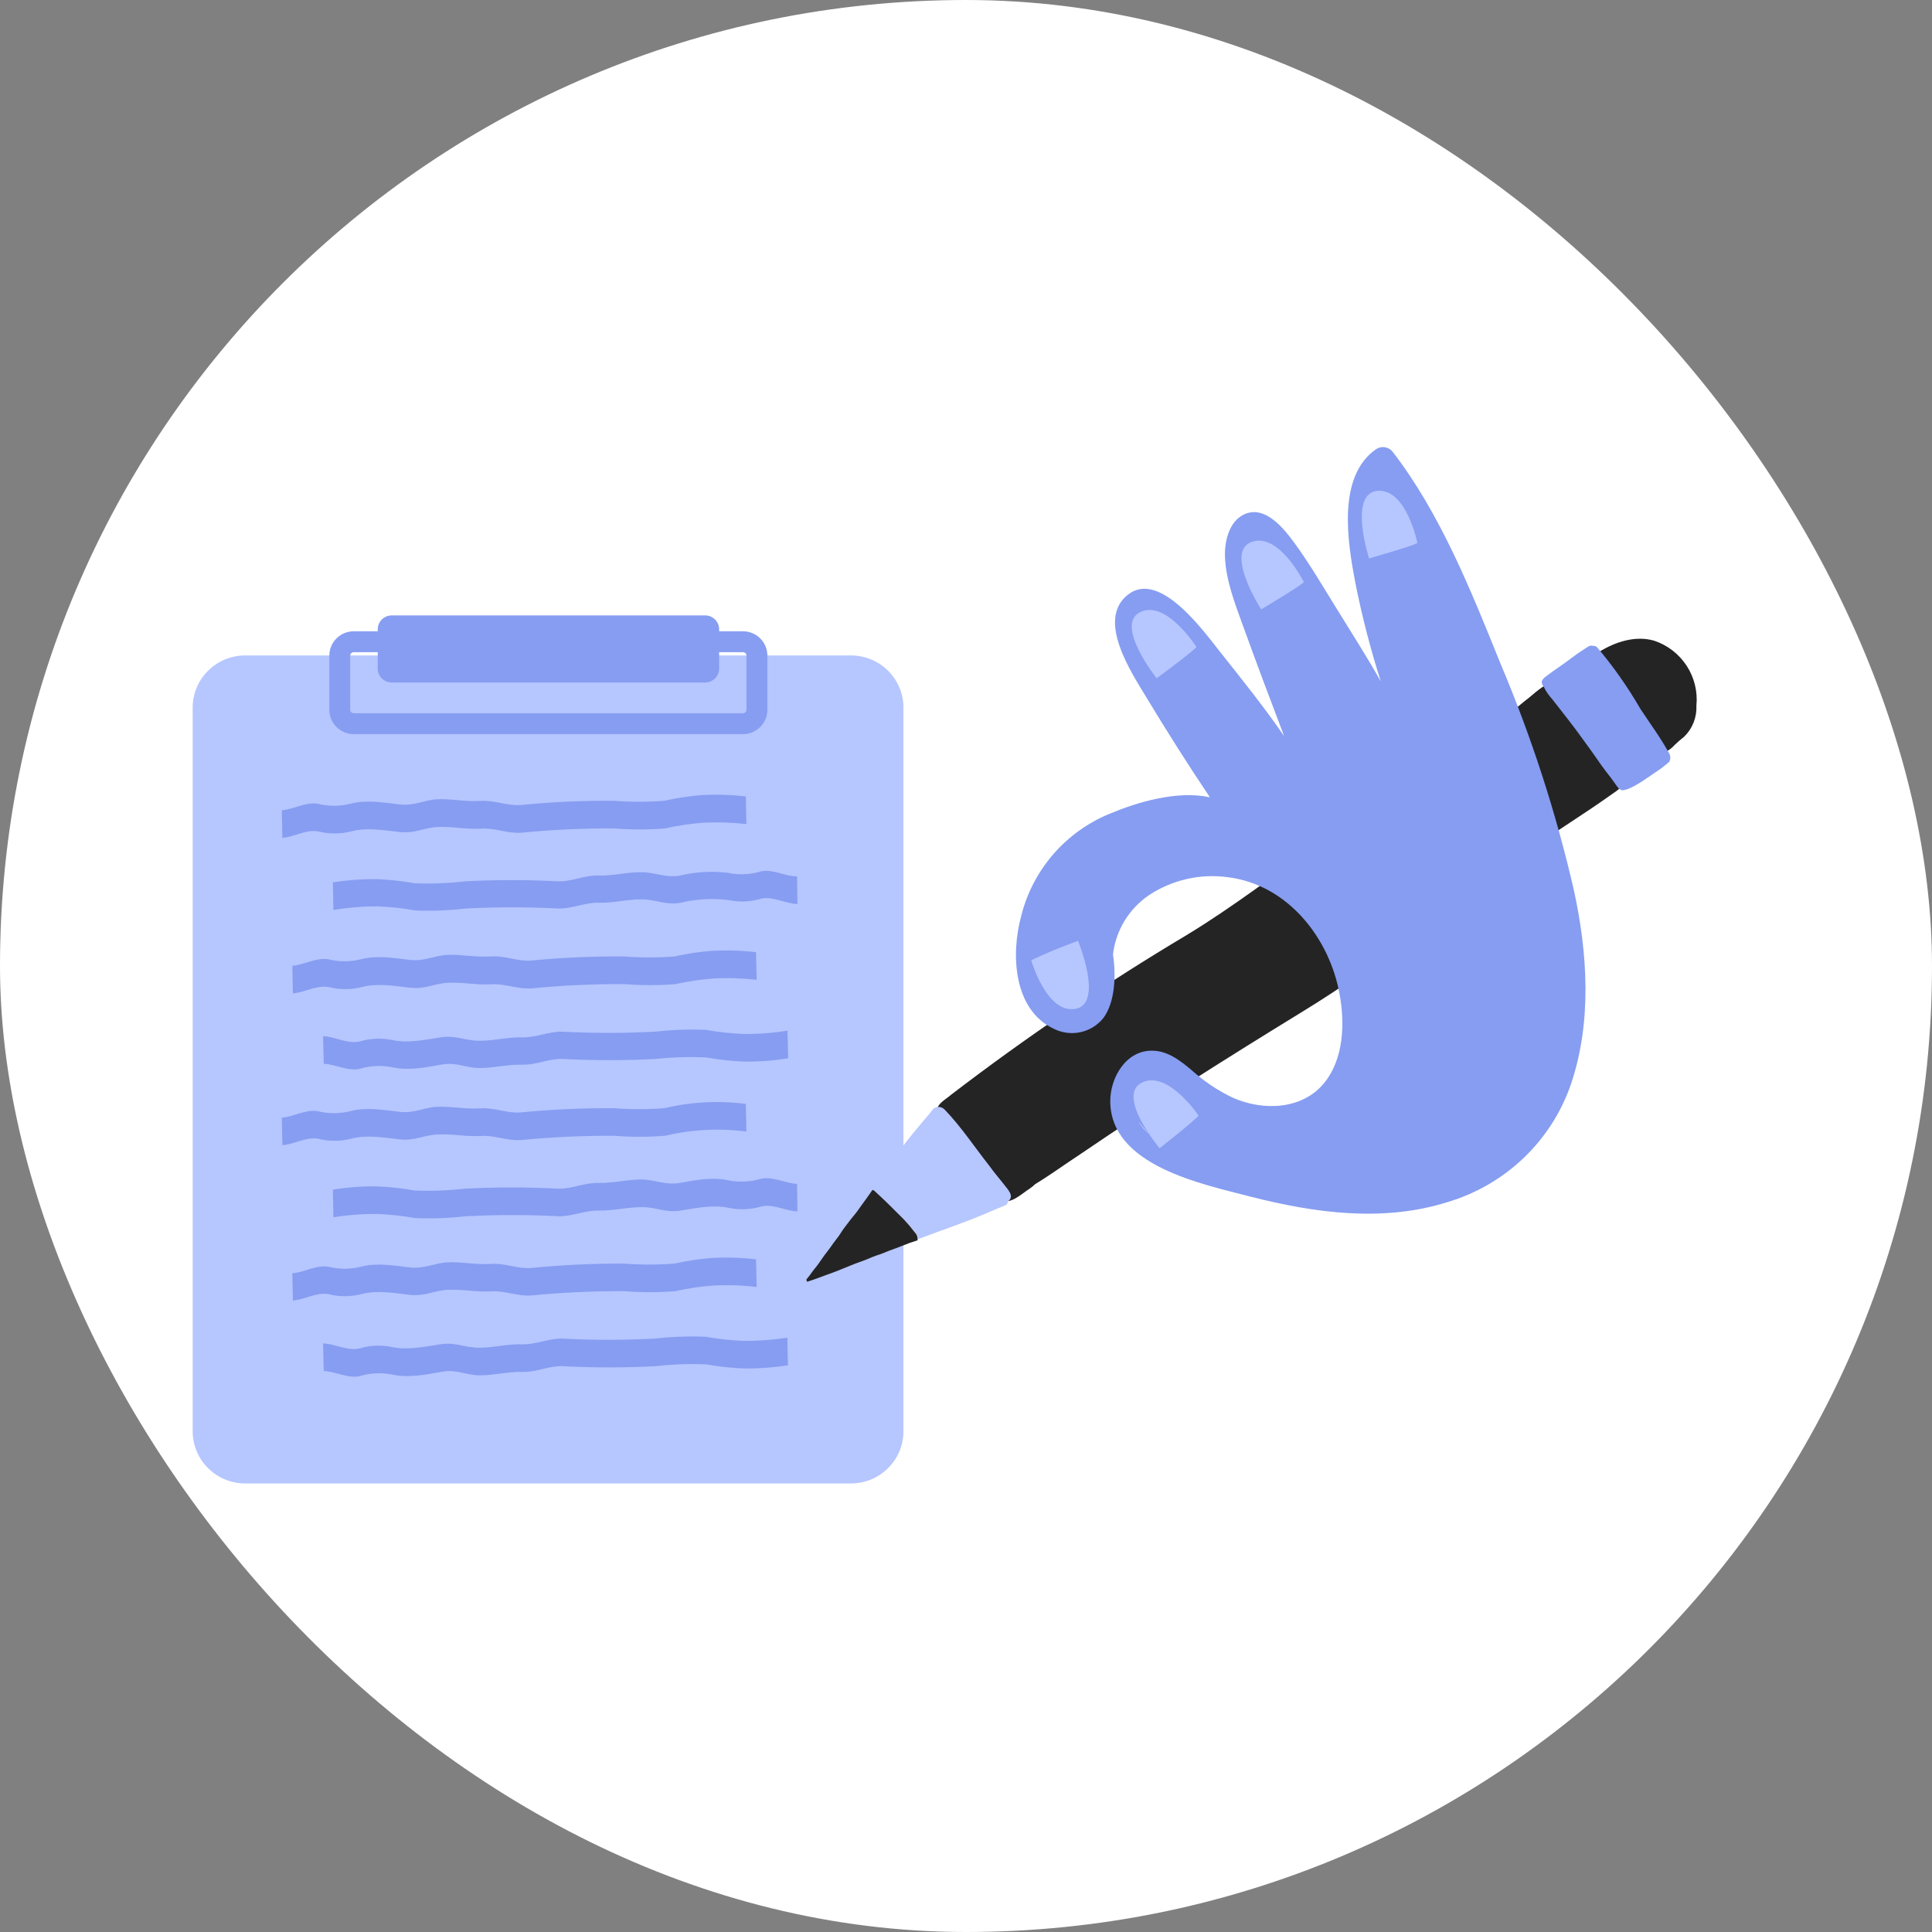 <?xml version="1.0" encoding="UTF-8"?> <svg xmlns="http://www.w3.org/2000/svg" width="66" height="66" viewBox="0 0 66 66" fill="none"><rect x="0" y="0" width="66" height="66" fill="#808080" stroke="none"/><rect width="66" height="66" rx="33" fill="white"></rect><g clip-path="url(#clip0_42584_57351)"><path d="M29.068 22.391H8.377C7.386 22.391 6.582 23.19 6.582 24.175V48.892C6.582 49.878 7.386 50.677 8.377 50.677H29.068C30.06 50.677 30.863 49.878 30.863 48.892V24.175C30.863 23.19 30.06 22.391 29.068 22.391Z" fill="#B6C6FF"></path><path d="M27.652 24.031H9.785C8.794 24.031 7.99 24.83 7.99 25.816V47.243C7.99 48.229 8.794 49.028 9.785 49.028H27.652C28.643 49.028 29.447 48.229 29.447 47.243V25.816C29.447 24.83 28.643 24.031 27.652 24.031Z" fill="#B6C6FF"></path><path d="M32.599 38.94C32.782 39.166 32.968 39.385 33.162 39.6C33.356 39.816 33.531 40.084 33.725 40.328C33.846 40.49 33.967 40.649 34.102 40.8C34.127 40.87 34.168 40.932 34.223 40.982C34.504 41.181 34.938 40.75 35.18 40.602C35.245 40.558 35.306 40.508 35.362 40.453C35.908 40.12 36.423 39.743 36.958 39.393C39.42 37.715 41.943 36.123 44.487 34.564C47.205 32.903 49.67 30.88 52.261 29.036C53.158 28.387 54.095 27.822 55.001 27.176C55.269 26.988 55.617 26.798 55.477 26.412C55.248 25.902 54.959 25.421 54.619 24.977C54.377 24.627 54.132 24.278 53.87 23.945C53.662 23.718 53.513 23.363 53.178 23.312C52.748 23.312 52.432 23.696 52.103 23.936C51.453 24.479 50.77 24.974 50.092 25.481C48.493 26.633 46.8 27.64 45.165 28.74C43.634 29.814 42.154 30.961 40.556 31.932C37.764 33.597 35.07 35.423 32.49 37.398C32.318 37.552 32.048 37.678 32.006 37.91C32.011 38.322 32.38 38.624 32.599 38.94ZM33.137 37.491H33.103C33.114 37.493 33.126 37.493 33.137 37.491Z" fill="#242424"></path><path d="M29.87 40.694C30.216 41.01 30.551 41.343 30.88 41.676C31.013 41.809 31.139 41.948 31.257 42.093C31.289 42.124 31.315 42.161 31.332 42.203C31.349 42.244 31.357 42.289 31.355 42.334C32.14 42.034 32.937 41.774 33.716 41.438C33.896 41.366 34.076 41.279 34.259 41.212L34.329 41.178L34.369 41.161C34.407 41.127 34.433 41.081 34.442 41.03C34.639 40.89 34.473 40.68 34.36 40.543C34.175 40.3 33.969 40.07 33.798 39.827C33.294 39.189 32.844 38.504 32.281 37.916C32.229 37.858 32.157 37.821 32.078 37.813C32.025 37.811 31.971 37.824 31.925 37.852C31.878 37.879 31.841 37.919 31.817 37.967C31.724 38.081 31.628 38.19 31.535 38.3C31.302 38.579 31.068 38.859 30.857 39.139L30.801 39.223L30.691 39.388L30.576 39.558L30.461 39.715L30.34 39.891V39.874C30.3 39.936 30.255 39.995 30.213 40.056C30.171 40.118 30.126 40.163 30.086 40.221V40.205L30.011 40.311L29.875 40.51L29.791 40.641C29.822 40.651 29.849 40.669 29.87 40.694Z" fill="#B6C6FF"></path><path d="M54.488 22.489C54.533 22.545 54.575 22.604 54.617 22.665C54.941 23.149 55.298 23.608 55.622 24.092C55.946 24.576 56.291 25.141 56.694 25.619C56.722 25.652 56.761 25.675 56.803 25.684C56.846 25.693 56.891 25.688 56.93 25.67C57.037 25.613 57.132 25.537 57.212 25.446C57.316 25.345 57.428 25.25 57.535 25.166C57.675 25.028 57.785 24.863 57.857 24.68C57.928 24.497 57.961 24.302 57.952 24.106C57.999 23.63 57.883 23.152 57.623 22.75C57.363 22.348 56.974 22.045 56.519 21.89C55.872 21.697 55.175 21.929 54.62 22.273C54.596 22.268 54.57 22.27 54.547 22.279C54.523 22.288 54.503 22.304 54.488 22.324C54.47 22.348 54.461 22.377 54.461 22.406C54.461 22.436 54.47 22.465 54.488 22.489Z" fill="#242424"></path><path d="M27.571 43.787C27.63 43.768 27.689 43.751 27.748 43.729C27.808 43.706 27.912 43.675 27.991 43.642C28.151 43.58 28.317 43.524 28.48 43.463L28.722 43.368L28.961 43.27L29.214 43.169L29.459 43.08C29.569 43.038 29.679 42.996 29.786 42.948L29.957 42.884L30.112 42.831L30.365 42.73L30.616 42.638C30.776 42.579 30.931 42.514 31.088 42.456L31.235 42.408L31.347 42.369C31.348 42.358 31.348 42.347 31.347 42.335C31.349 42.291 31.341 42.246 31.324 42.205C31.307 42.163 31.281 42.126 31.249 42.095C31.135 41.946 31.014 41.803 30.886 41.667C30.556 41.334 30.222 41.001 29.876 40.685C29.855 40.667 29.831 40.655 29.805 40.648L29.741 40.741C29.645 40.883 29.541 41.02 29.442 41.158C29.344 41.295 29.248 41.437 29.144 41.555C29.091 41.622 29.034 41.689 28.984 41.759C28.933 41.829 28.88 41.896 28.829 41.963L28.781 42.03L28.654 42.224L28.466 42.472C28.415 42.545 28.365 42.618 28.311 42.688C28.258 42.758 28.201 42.831 28.148 42.903C28.095 42.976 28.047 43.043 27.999 43.116C27.951 43.189 27.898 43.259 27.841 43.326L27.805 43.37C27.751 43.438 27.703 43.51 27.653 43.578L27.552 43.701C27.548 43.731 27.555 43.761 27.571 43.787Z" fill="#242424"></path><path d="M53.032 23.892C53.378 24.342 53.738 24.782 54.067 25.246C54.169 25.394 54.276 25.526 54.383 25.682C54.591 25.985 54.802 26.287 55.032 26.572L55.201 26.807C55.255 26.883 55.311 26.98 55.412 26.997C55.708 26.997 56.287 26.561 56.538 26.393C56.709 26.284 56.87 26.161 57.022 26.026C57.049 25.978 57.062 25.923 57.06 25.868C57.057 25.812 57.039 25.759 57.008 25.713C56.726 25.198 56.366 24.714 56.04 24.219C55.611 23.477 55.118 22.774 54.565 22.118C54.548 22.098 54.525 22.083 54.5 22.074C54.475 22.065 54.448 22.062 54.422 22.065C54.312 22.023 54.214 22.118 54.124 22.174C53.974 22.267 53.83 22.366 53.69 22.474C53.426 22.678 53.145 22.857 52.877 23.058C52.686 23.201 52.596 23.274 52.736 23.461C52.813 23.618 52.913 23.763 53.032 23.892Z" fill="#869DF1"></path><path d="M53.763 30.393C53.153 27.751 52.315 25.167 51.259 22.669C50.263 20.204 49.213 17.557 47.576 15.434C47.511 15.351 47.417 15.296 47.312 15.279C47.208 15.262 47.101 15.284 47.013 15.342C45.668 16.27 46.037 18.517 46.293 19.871C46.52 21.023 46.813 22.16 47.171 23.279C46.687 22.422 46.16 21.6 45.643 20.761C45.178 20.011 44.726 19.239 44.202 18.523C43.873 18.075 43.293 17.356 42.655 17.518C42.016 17.68 41.825 18.453 41.847 19.02C41.875 19.818 42.191 20.629 42.461 21.373C42.916 22.632 43.389 23.891 43.867 25.145C43.192 24.165 42.438 23.225 41.709 22.305C41.147 21.605 39.63 19.449 38.53 20.316C37.43 21.183 38.679 23.018 39.188 23.866C39.875 25.005 40.595 26.138 41.332 27.237C40.207 26.994 38.859 27.402 37.911 27.797C37.166 28.102 36.505 28.578 35.979 29.185C35.454 29.792 35.079 30.513 34.886 31.291C34.532 32.578 34.605 34.5 36.012 35.151C36.295 35.29 36.617 35.328 36.924 35.258C37.232 35.188 37.506 35.015 37.7 34.768C38.105 34.209 38.125 33.28 38.021 32.608C38.068 32.202 38.202 31.809 38.415 31.459C38.629 31.108 38.915 30.808 39.256 30.577C40.051 30.053 41.012 29.836 41.957 29.968C43.988 30.225 45.412 32.035 45.761 33.954C45.944 34.95 45.91 36.145 45.255 36.973C44.503 37.921 43.144 37.957 42.112 37.499C41.599 37.254 41.126 36.936 40.705 36.556C40.322 36.234 39.897 35.901 39.371 35.893C38.471 35.873 37.931 36.805 37.928 37.611C37.928 39.826 41.076 40.45 42.728 40.881C44.92 41.44 47.246 41.759 49.447 41.066C50.422 40.777 51.315 40.26 52.049 39.559C52.783 38.858 53.338 37.992 53.667 37.034C54.385 34.911 54.238 32.566 53.763 30.393ZM38.882 38.304C38.997 38.459 39.124 38.605 39.262 38.741C39.112 38.616 38.984 38.469 38.882 38.304Z" fill="#869DF1"></path><path d="M48.42 18.546C48.352 18.627 46.769 19.077 46.769 19.077C46.769 19.077 46.057 16.864 47.05 16.769C48.043 16.674 48.42 18.546 48.42 18.546Z" fill="#B6C6FF"></path><path d="M44.541 19.883C44.499 19.975 43.084 20.817 43.084 20.817C43.084 20.817 41.82 18.859 42.754 18.514C43.688 18.17 44.541 19.883 44.541 19.883Z" fill="#B6C6FF"></path><path d="M40.871 22.099C40.837 22.197 39.512 23.171 39.512 23.171C39.512 23.171 38.063 21.347 38.949 20.91C39.835 20.474 40.871 22.099 40.871 22.099Z" fill="#B6C6FF"></path><path d="M35.227 32.804C35.748 32.556 36.283 32.334 36.828 32.141C36.828 32.141 37.717 34.289 36.737 34.465C35.758 34.642 35.227 32.804 35.227 32.804Z" fill="#B6C6FF"></path><path d="M40.943 38.106C40.913 38.204 39.613 39.226 39.613 39.226C39.613 39.226 38.119 37.438 39.002 36.987C39.886 36.537 40.943 38.106 40.943 38.106Z" fill="#B6C6FF"></path><path d="M11.037 45.893L11.06 46.836C11.47 46.852 11.856 47.09 12.278 47.014C12.648 46.899 13.041 46.881 13.42 46.961C13.963 47.076 14.546 46.961 15.077 46.864C15.609 46.766 15.902 46.978 16.375 46.984C16.847 46.989 17.334 46.855 17.84 46.866C18.347 46.877 18.724 46.659 19.211 46.67C20.275 46.726 21.342 46.726 22.407 46.67C22.978 46.605 23.554 46.585 24.129 46.609C24.557 46.687 24.991 46.734 25.426 46.749C25.925 46.754 26.424 46.717 26.917 46.64L26.897 45.697C26.404 45.774 25.905 45.811 25.406 45.806C24.971 45.791 24.537 45.744 24.109 45.666C23.534 45.642 22.959 45.662 22.387 45.728C21.323 45.784 20.256 45.784 19.191 45.728C18.704 45.728 18.31 45.938 17.821 45.923C17.331 45.91 16.841 46.044 16.355 46.041C15.868 46.038 15.561 45.845 15.058 45.921C14.554 45.996 13.932 46.133 13.4 46.019C13.021 45.938 12.628 45.956 12.258 46.072C11.836 46.147 11.451 45.91 11.037 45.893Z" fill="#869DF1"></path><path d="M10.006 44.428L9.986 43.496C10.397 43.466 10.774 43.217 11.199 43.27C11.575 43.366 11.969 43.366 12.344 43.27C12.882 43.13 13.456 43.236 14.004 43.298C14.508 43.351 14.82 43.15 15.293 43.124C15.765 43.099 16.258 43.211 16.764 43.178C17.271 43.144 17.656 43.351 18.14 43.317C19.197 43.213 20.258 43.162 21.32 43.166C21.893 43.211 22.47 43.211 23.044 43.166C23.468 43.071 23.899 43.006 24.333 42.973C24.831 42.947 25.331 42.963 25.827 43.021L25.849 43.964C25.353 43.906 24.852 43.89 24.352 43.916C23.919 43.949 23.488 44.013 23.064 44.109C22.49 44.154 21.913 44.154 21.339 44.109C20.274 44.103 19.209 44.151 18.148 44.255C17.665 44.288 17.259 44.084 16.773 44.115C16.286 44.145 15.788 44.036 15.301 44.062C14.814 44.087 14.516 44.288 14.013 44.235C13.464 44.173 12.887 44.067 12.353 44.207C11.977 44.304 11.583 44.304 11.207 44.207C10.794 44.143 10.417 44.397 10.006 44.428Z" fill="#869DF1"></path><path d="M27.242 41.385L27.229 40.442C26.818 40.425 26.432 40.188 26.01 40.266C25.639 40.378 25.245 40.397 24.865 40.319C24.325 40.201 23.74 40.319 23.208 40.414C22.707 40.49 22.386 40.299 21.914 40.294C21.441 40.288 20.951 40.422 20.445 40.411C19.939 40.4 19.561 40.618 19.075 40.607C18.011 40.551 16.945 40.551 15.881 40.607C15.31 40.672 14.734 40.693 14.159 40.669C13.731 40.591 13.297 40.544 12.862 40.529C12.363 40.523 11.864 40.561 11.371 40.641L11.391 41.584C11.884 41.504 12.383 41.466 12.882 41.471C13.317 41.487 13.751 41.533 14.179 41.611C14.754 41.636 15.329 41.615 15.901 41.55C16.965 41.494 18.031 41.494 19.094 41.55C19.581 41.55 19.978 41.343 20.465 41.354C20.951 41.365 21.444 41.234 21.933 41.237C22.423 41.239 22.727 41.432 23.227 41.357C23.773 41.273 24.353 41.144 24.885 41.262C25.265 41.34 25.659 41.321 26.03 41.209C26.446 41.13 26.832 41.368 27.242 41.385Z" fill="#869DF1"></path><path d="M9.647 39.122L9.627 38.182C10.038 38.149 10.412 37.902 10.837 37.956C11.212 38.052 11.606 38.052 11.982 37.956C12.519 37.816 13.107 37.919 13.642 37.981C14.177 38.042 14.458 37.832 14.933 37.81C15.409 37.788 15.896 37.897 16.402 37.863C16.909 37.83 17.294 38.037 17.781 38.003C18.841 37.9 19.906 37.851 20.971 37.858C21.544 37.902 22.12 37.902 22.693 37.858C23.605 37.642 24.549 37.592 25.479 37.712L25.498 38.655C24.569 38.535 23.625 38.584 22.713 38.8C22.14 38.845 21.564 38.845 20.991 38.8C19.926 38.794 18.861 38.843 17.8 38.946C17.314 38.979 16.909 38.775 16.422 38.806C15.935 38.837 15.44 38.728 14.953 38.753C14.466 38.778 14.168 38.979 13.662 38.923C13.099 38.862 12.536 38.758 12.002 38.898C11.626 38.995 11.232 38.995 10.857 38.898C10.432 38.837 10.066 39.089 9.647 39.122Z" fill="#869DF1"></path><path d="M11.037 35.397L11.06 36.34C11.47 36.357 11.856 36.594 12.278 36.516C12.648 36.402 13.041 36.384 13.42 36.463C13.963 36.581 14.546 36.463 15.077 36.368C15.609 36.273 15.902 36.483 16.375 36.485C16.847 36.488 17.334 36.359 17.84 36.371C18.347 36.382 18.724 36.161 19.211 36.175C20.275 36.231 21.342 36.231 22.407 36.175C22.98 36.113 23.558 36.096 24.134 36.124C24.563 36.203 24.996 36.249 25.431 36.264C25.931 36.27 26.43 36.232 26.923 36.153L26.903 35.21C26.41 35.289 25.911 35.327 25.412 35.322C24.977 35.306 24.543 35.26 24.115 35.182C23.54 35.157 22.964 35.178 22.393 35.243C21.328 35.299 20.261 35.299 19.197 35.243C18.71 35.243 18.316 35.45 17.826 35.439C17.337 35.428 16.847 35.559 16.36 35.554C15.874 35.548 15.567 35.361 15.063 35.436C14.56 35.512 13.938 35.649 13.406 35.531C13.027 35.452 12.634 35.471 12.264 35.585C11.836 35.66 11.451 35.414 11.037 35.397Z" fill="#869DF1"></path><path d="M10.006 33.936L9.986 32.993C10.397 32.959 10.774 32.713 11.199 32.767C11.575 32.863 11.969 32.863 12.344 32.767C12.882 32.627 13.456 32.73 14.004 32.792C14.508 32.848 14.82 32.643 15.293 32.621C15.765 32.599 16.258 32.708 16.764 32.674C17.271 32.641 17.656 32.848 18.14 32.814C19.197 32.713 20.258 32.666 21.32 32.674C21.893 32.719 22.47 32.719 23.044 32.674C23.468 32.578 23.899 32.514 24.333 32.481C24.831 32.455 25.331 32.471 25.827 32.529L25.849 33.471C25.356 33.415 24.859 33.4 24.364 33.427C23.93 33.459 23.499 33.524 23.075 33.62C22.501 33.664 21.924 33.664 21.35 33.62C20.285 33.612 19.22 33.661 18.16 33.765C17.676 33.799 17.271 33.595 16.784 33.625C16.297 33.656 15.799 33.547 15.312 33.572C14.826 33.597 14.527 33.799 14.024 33.743C13.475 33.681 12.898 33.578 12.364 33.718C11.988 33.814 11.594 33.814 11.219 33.718C10.794 33.651 10.417 33.902 10.006 33.936Z" fill="#869DF1"></path><path d="M27.242 30.883L27.229 29.94C26.818 29.94 26.432 29.689 26.01 29.764C25.64 29.88 25.245 29.898 24.865 29.817C24.311 29.75 23.75 29.783 23.208 29.915C22.707 29.991 22.386 29.8 21.914 29.795C21.441 29.789 20.951 29.924 20.445 29.91C19.939 29.896 19.561 30.119 19.075 30.108C18.011 30.052 16.945 30.052 15.881 30.108C15.31 30.176 14.734 30.197 14.159 30.173C13.731 30.095 13.297 30.048 12.862 30.033C12.363 30.028 11.864 30.064 11.371 30.142L11.391 31.085C11.883 31.003 12.38 30.962 12.879 30.962C13.314 30.977 13.748 31.023 14.176 31.101C14.751 31.126 15.327 31.105 15.898 31.037C16.962 30.981 18.028 30.981 19.092 31.037C19.578 31.037 19.975 30.827 20.462 30.838C20.948 30.85 21.441 30.718 21.93 30.724C22.42 30.729 22.724 30.919 23.225 30.844C23.767 30.712 24.328 30.678 24.882 30.746C25.262 30.827 25.656 30.809 26.027 30.693C26.446 30.626 26.832 30.869 27.242 30.883Z" fill="#869DF1"></path><path d="M9.647 28.623L9.627 27.68C10.038 27.647 10.412 27.401 10.837 27.454C11.212 27.55 11.606 27.55 11.982 27.454C12.519 27.314 13.107 27.417 13.642 27.479C14.177 27.54 14.458 27.331 14.933 27.305C15.409 27.28 15.896 27.395 16.402 27.361C16.909 27.328 17.294 27.532 17.781 27.501C18.841 27.397 19.906 27.348 20.971 27.356C21.544 27.401 22.12 27.401 22.693 27.356C23.119 27.26 23.55 27.195 23.985 27.16C24.483 27.135 24.983 27.151 25.479 27.207L25.498 28.15C25.003 28.095 24.503 28.08 24.004 28.105C23.57 28.14 23.138 28.206 22.713 28.301C22.14 28.346 21.564 28.346 20.991 28.301C19.926 28.294 18.861 28.342 17.8 28.447C17.314 28.477 16.909 28.273 16.422 28.307C15.935 28.34 15.44 28.226 14.953 28.251C14.466 28.276 14.168 28.48 13.662 28.424C13.099 28.363 12.536 28.259 12.002 28.399C11.626 28.496 11.232 28.496 10.857 28.399C10.432 28.335 10.066 28.589 9.647 28.623Z" fill="#869DF1"></path><path d="M25.38 21.922H12.086C11.822 21.922 11.607 22.135 11.607 22.398V24.247C11.607 24.509 11.822 24.722 12.086 24.722H25.38C25.644 24.722 25.858 24.509 25.858 24.247V22.398C25.858 22.135 25.644 21.922 25.38 21.922Z" stroke="#869DF1" stroke-width="0.714" stroke-miterlimit="10"></path><path d="M24.088 21.023H13.383C13.118 21.023 12.904 21.236 12.904 21.499V22.839C12.904 23.102 13.118 23.315 13.383 23.315H24.088C24.352 23.315 24.567 23.102 24.567 22.839V21.499C24.567 21.236 24.352 21.023 24.088 21.023Z" fill="#869DF1"></path></g><defs><clipPath id="clip0_42584_57351"><rect width="55" height="40" fill="white" transform="translate(5 13)"></rect></clipPath></defs></svg> 